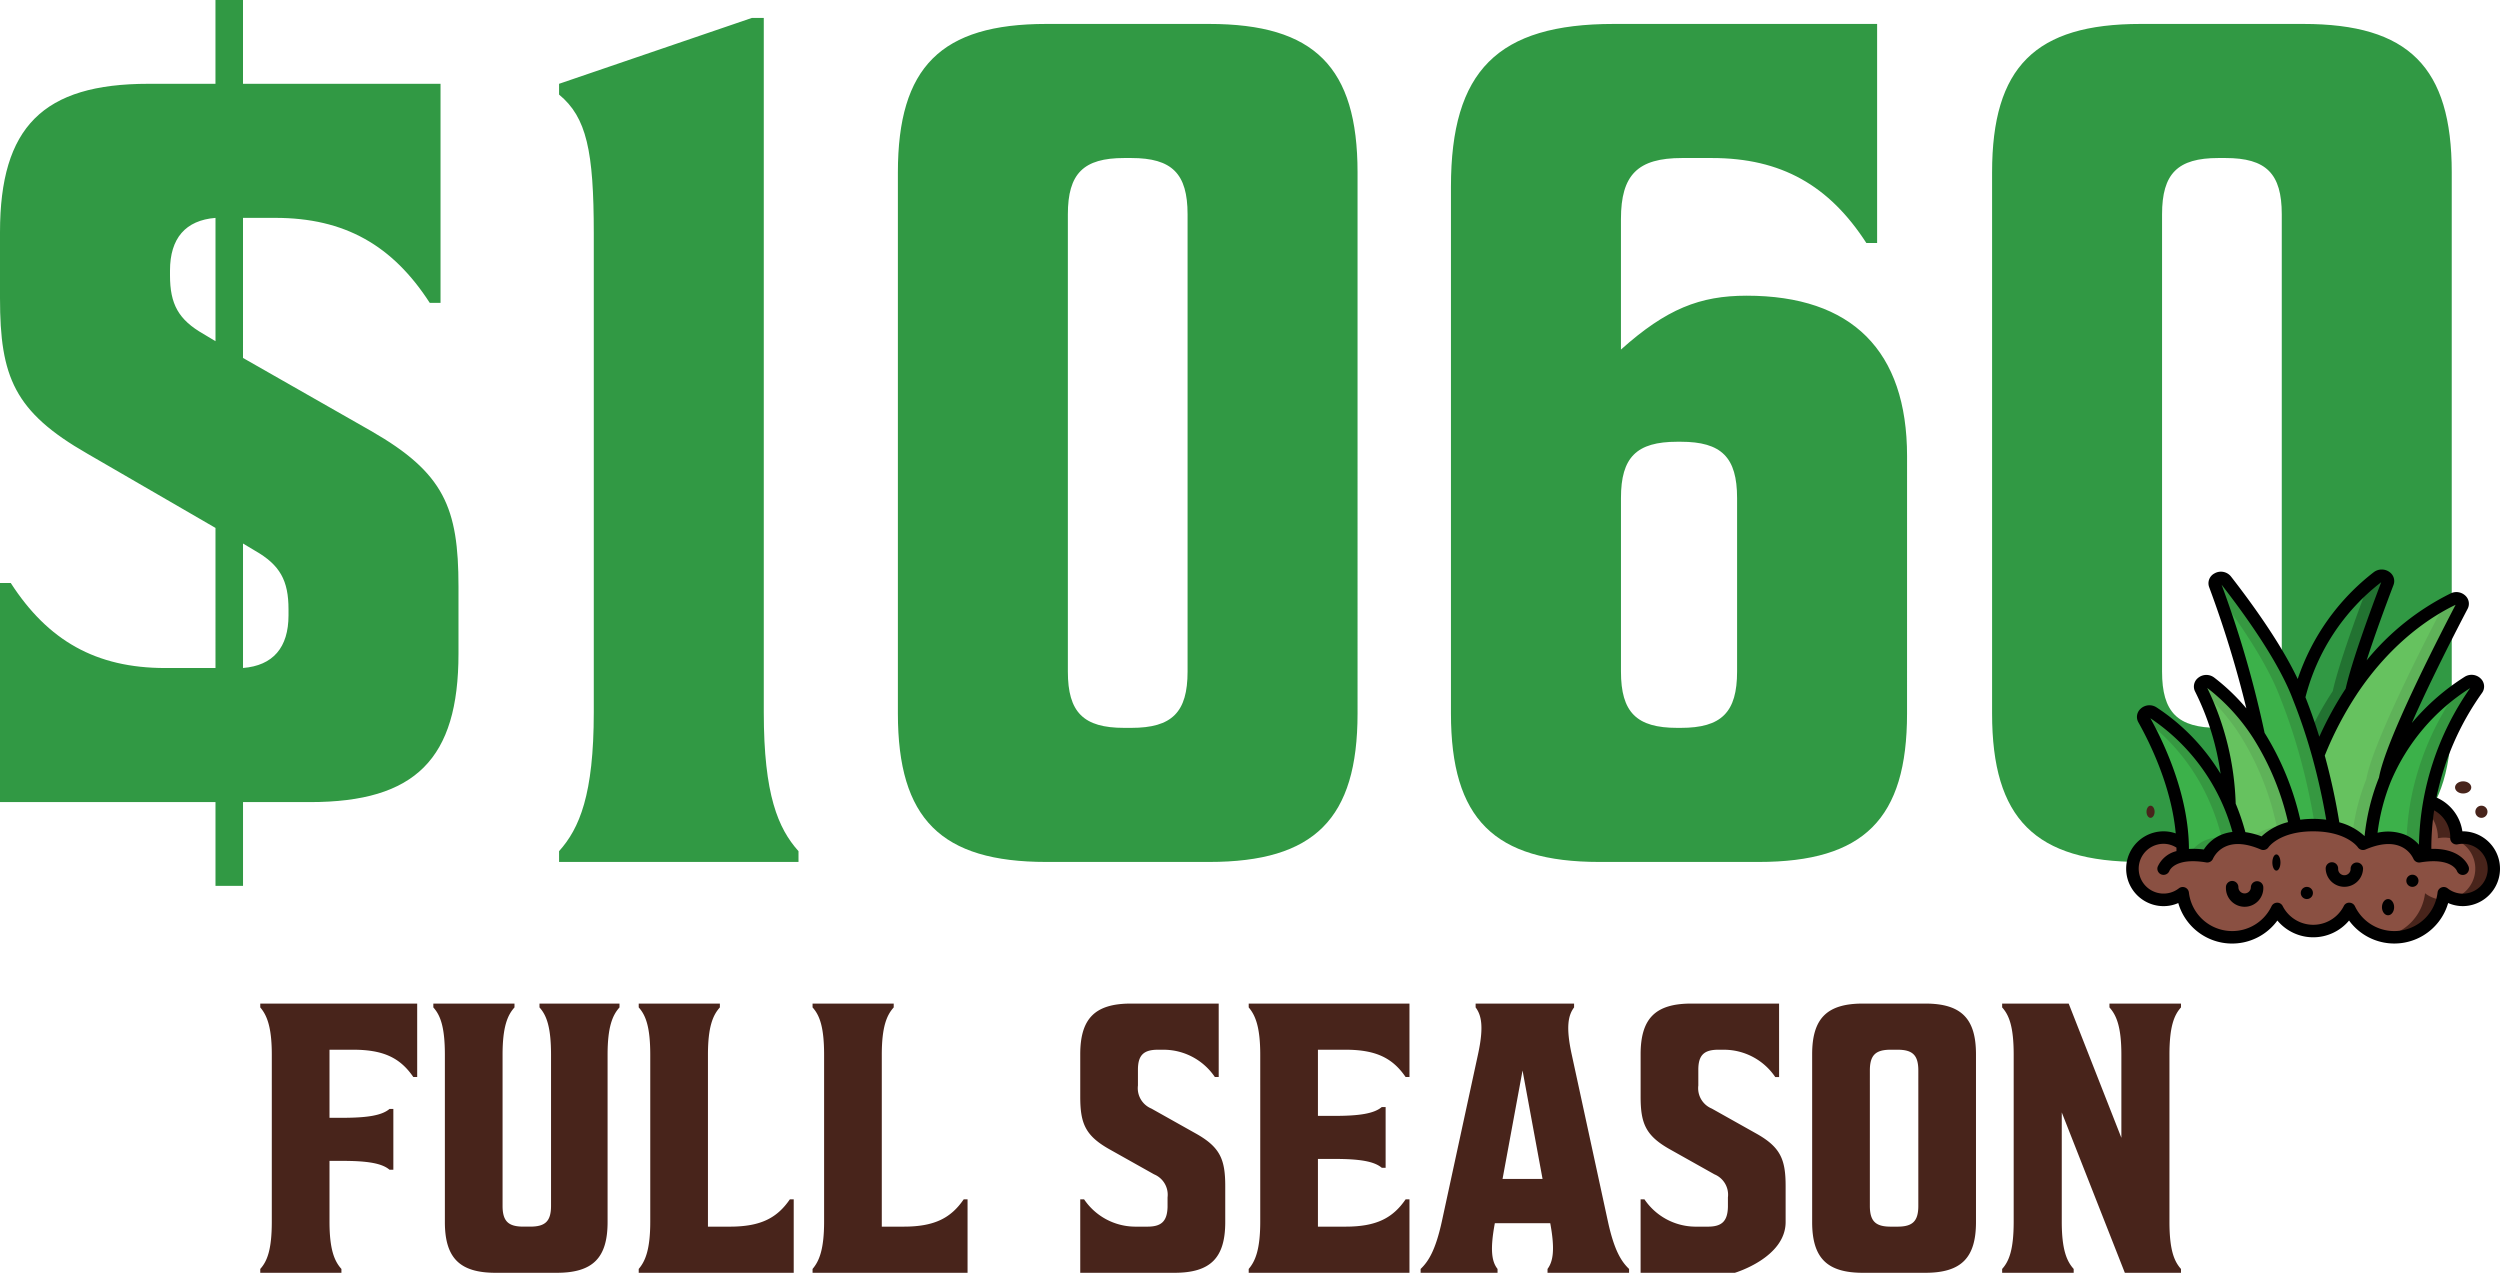 <svg xmlns="http://www.w3.org/2000/svg" width="461.512" height="234.964" viewBox="0 0 461.512 234.964">
  <g id="Bareffoot_Lux_Img" data-name="Bareffoot Lux Img" transform="translate(30.525 -37.88)">
    <path id="Path_10052" data-name="Path 10052" d="M-177.216,0h14.981V-.71c-1.278-1.42-2.2-3.55-2.2-8.733V-20.661h2.343c4.615,0,7.313.426,8.733,1.633h.71V-30.246h-.71c-1.42,1.207-4.118,1.633-8.733,1.633h-2.343V-41.18h4.4c5.751,0,8.733,1.633,11.076,5.041h.71V-49.7h-28.968v.71c1.207,1.42,2.13,3.55,2.13,8.733V-9.443c0,5.183-.852,7.313-2.13,8.733ZM-113.1-9.372V-40.257c0-5.183.923-7.313,2.2-8.733v-.71H-125.67v.71c1.278,1.42,2.13,3.55,2.13,8.733v27.9c0,2.84-1.065,3.834-3.834,3.834h-1.278c-2.769,0-3.834-.994-3.834-3.834v-27.9c0-5.183.923-7.313,2.2-8.733v-.71h-14.981v.71c1.278,1.42,2.13,3.55,2.13,8.733V-9.372c0,6.6,2.7,9.372,9.372,9.372h11.289C-115.8,0-113.1-2.769-113.1-9.372ZM-92.371-49.7h-14.981v.71c1.278,1.42,2.13,3.55,2.13,8.733V-9.443c0,5.183-.923,7.313-2.13,8.733V0h28.613V-13.561h-.71c-2.343,3.408-5.325,5.041-11.076,5.041h-4.047V-40.257c0-5.183.923-7.313,2.2-8.733Zm32.092,0H-75.26v.71c1.278,1.42,2.13,3.55,2.13,8.733V-9.443c0,5.183-.923,7.313-2.13,8.733V0h28.613V-13.561h-.71C-49.7-10.153-52.682-8.52-58.433-8.52H-62.48V-40.257c0-5.183.923-7.313,2.2-8.733Zm59.995,0H-16.472c-6.674,0-9.372,2.769-9.372,9.372v7.81c0,4.97.923,7.242,5.538,9.8l8.094,4.544a4.07,4.07,0,0,1,2.485,4.26v1.775C-9.8-9.514-10.863-8.52-13.419-8.52h-2.343a11.438,11.438,0,0,1-9.372-5.041h-.71V0H-8.449C-1.775,0,.923-2.769.923-9.372v-6.6c0-4.97-.923-7.242-5.538-9.8l-8.094-4.544a4.07,4.07,0,0,1-2.485-4.26v-2.911c0-2.7,1.065-3.692,3.692-3.692h1.136A11.438,11.438,0,0,1-.994-36.139h.71ZM5.254,0H34.932V-13.561h-.71C31.879-10.153,28.9-8.52,23.146-8.52H18.034v-12.5h3.053c4.615,0,7.313.426,8.733,1.633h.71V-30.6h-.71c-1.42,1.207-4.118,1.633-8.733,1.633H18.034V-41.18h5.112c5.751,0,8.733,1.633,11.076,5.041h.71V-49.7H5.254v.71c1.207,1.42,2.13,3.55,2.13,8.733V-9.443c0,5.183-.923,7.313-2.13,8.733ZM51.191-.71c-1.065-1.349-1.42-3.479-.5-8.449H60.918c.923,4.97.5,7.1-.5,8.449V0H75.473V-.71c-1.491-1.42-2.769-3.55-3.9-8.733L64.894-40.257c-1.136-5.183-.639-7.313.426-8.733v-.71H47.144v.71c1.065,1.42,1.562,3.55.426,8.733L40.9-9.443C39.76-4.26,38.482-2.13,36.991-.71V0h14.2Zm4.615-36.636L59.5-17.324H52.114ZM103.163-49.7H86.975c-6.674,0-9.372,2.769-9.372,9.372v7.81c0,4.97.923,7.242,5.538,9.8l8.094,4.544a4.07,4.07,0,0,1,2.485,4.26v1.775c-.071,2.627-1.136,3.621-3.692,3.621H87.685a11.438,11.438,0,0,1-9.372-5.041H77.6V0H95s9.372-2.769,9.372-9.372v-6.6c0-4.97-.923-7.242-5.538-9.8l-8.094-4.544a4.07,4.07,0,0,1-2.485-4.26v-2.911c0-2.7,1.065-3.692,3.692-3.692h1.136a11.438,11.438,0,0,1,9.372,5.041h.71Zm6.106,9.372V-9.372c0,6.6,2.7,9.372,9.372,9.372h11.5c6.674,0,9.372-2.769,9.372-9.372V-40.328c0-6.6-2.7-9.372-9.372-9.372h-11.5C111.967-49.7,109.269-46.931,109.269-40.328Zm19.6,27.974c0,2.84-1.065,3.834-3.834,3.834h-1.278c-2.769,0-3.834-.994-3.834-3.834V-37.346c0-2.84,1.065-3.834,3.834-3.834h1.278c2.769,0,3.834.994,3.834,3.834ZM144.343-48.99c1.278,1.42,2.13,3.55,2.13,8.733V-9.443c0,5.183-.852,7.313-2.13,8.733V0h13.206V-.71c-1.278-1.42-2.2-3.55-2.2-8.733V-29.607L166.992,0h10.366V-.71c-1.278-1.42-2.13-3.55-2.13-8.733V-40.257c0-5.183.852-7.313,2.13-8.733v-.71H164.152v.71c1.278,1.42,2.2,3.55,2.2,8.733v15.336L156.626-49.7H144.343Z" transform="translate(194.738 272.844)" fill="#48241b"/>
    <g id="Group_390" data-name="Group 390" transform="translate(0 0)">
      <path id="Path_10051" data-name="Path 10051" d="M-226.525-11.05h39.78V4.42h5.083V-11.05h12.376c19.448,0,27.4-7.956,27.4-27.4V-50.83c0-14.586-2.652-21-16.133-28.73l-23.647-13.481V-118.9h5.967c12.818,0,21.658,5.083,28.509,15.691h1.989V-143.65h-36.465v-15.47h-5.083v15.47h-12.376c-19.448,0-27.4,7.956-27.4,27.4v12.155c0,14.586,2.652,21,16.133,28.73l23.647,13.7V-35.8h-9.282c-12.818,0-21.658-5.083-28.509-15.691h-1.989Zm47.073-46.41c4.641,2.652,6.188,5.525,6.188,10.829v1.1c0,5.967-2.873,9.282-8.4,9.724V-58.786Zm-15.691-50.83v-.884c0-5.967,2.873-9.282,8.4-9.724v22.763l-2.21-1.326C-193.6-100.113-195.143-102.986-195.143-108.29ZM-123.318,0h44.2V-1.989c-3.757-4.2-6.409-10.387-6.409-25.636v-128.18h-2.21l-35.581,12.155v1.989c5.083,4.2,6.409,10.387,6.409,25.636v88.4c0,15.249-2.652,21.437-6.409,25.636Zm89.947-154.7c-19.448,0-27.4,7.956-27.4,27.4V-27.4c0,19.448,7.956,27.4,27.4,27.4H-3.315c19.448,0,27.4-7.956,27.4-27.4V-127.3c0-19.448-7.956-27.4-27.4-27.4Zm15.691,24.752c7.514,0,10.387,2.873,10.387,10.387v84.422c0,7.514-2.873,10.387-10.387,10.387h-1.326c-7.514,0-10.387-2.873-10.387-10.387v-84.422c0-7.514,2.873-10.387,10.387-10.387ZM125.528-74.919c0-19.448-10.166-29.614-29.614-29.614-8.619,0-14.807,2.431-23.205,9.945v-24.089c0-8.177,3.094-11.271,11.271-11.271h5.525c12.818,0,21.658,5.083,28.509,15.691H120V-154.7H71.383c-21.437,0-30.056,8.619-30.056,30.056V-27.4c0,19.448,7.956,27.4,27.4,27.4H98.124c19.448,0,27.4-7.956,27.4-27.4ZM83.1-77.571h.663c7.514,0,10.387,2.873,10.387,10.387v32.045c0,7.514-2.873,10.387-10.387,10.387H83.1c-7.514,0-10.387-2.873-10.387-10.387V-67.184C72.709-74.7,75.582-77.571,83.1-77.571ZM168.623-154.7c-19.448,0-27.4,7.956-27.4,27.4V-27.4c0,19.448,7.956,27.4,27.4,27.4h30.056c19.448,0,27.4-7.956,27.4-27.4V-127.3c0-19.448-7.956-27.4-27.4-27.4Zm15.691,24.752c7.514,0,10.387,2.873,10.387,10.387v84.422c0,7.514-2.873,10.387-10.387,10.387h-1.326c-7.514,0-10.387-2.873-10.387-10.387v-84.422c0-7.514,2.873-10.387,10.387-10.387Z" transform="translate(196 197)" fill="#319944"/>
      <g id="_013---Grass" data-name="013---Grass" transform="translate(361.981 143.015)">
        <path id="Shape" d="M58.84,19.421a51.671,51.671,0,0,0-8.8,20.714,49.316,49.316,0,0,0-.748,9.966c-.345.023-.713.081-1.1.138,0,0-2.048-5.11-9.034-2.808A37.87,37.87,0,0,1,57.183,18.086c1.013-.644,2.313.4,1.657,1.335Z" transform="translate(5.904 2.697)" fill="#3cb14a"/>
        <path id="Shape-2" data-name="Shape" d="M56.307,18.086c-.542.345-1.116.728-1.711,1.151a.888.888,0,0,1-.084.186,51.671,51.671,0,0,0-8.8,20.714,49.37,49.37,0,0,0-.748,7.553,5.844,5.844,0,0,1,2.348,2.549c.391-.058.76-.115,1.1-.138a49.317,49.317,0,0,1,.748-9.966,51.671,51.671,0,0,1,8.8-20.714c.656-.932-.644-1.979-1.657-1.335Z" transform="translate(6.78 2.697)" fill="#369841"/>
        <path id="Shape-3" data-name="Shape" d="M57.36,6.036c-3.533,6.744-13.142,25.5-14.224,31.981a39.1,39.1,0,0,0-2.727,11.416c-.414.138-.863.311-1.323.506,0,0-1.427-2.14-5.4-3.038v-.012A117.91,117.91,0,0,0,30.8,33.563a64.594,64.594,0,0,1,6.145-11.819v-.012c6.8-10.242,14.661-15.018,18.8-16.986.978-.46,2.06.414,1.611,1.289Z" transform="translate(4.645 0.696)" fill="#66c25f"/>
        <path id="Shape-4" data-name="Shape" d="M54.923,4.747c-.526.25-1.112.545-1.747.891a.885.885,0,0,1-.094.4c-3.533,6.744-13.142,25.5-14.224,31.981a39.012,39.012,0,0,0-2.577,10.221,6.589,6.589,0,0,1,1.978,1.7c.46-.2.909-.368,1.323-.506A39.1,39.1,0,0,1,42.31,38.016C43.392,31.537,53,12.779,56.534,6.036c.449-.875-.633-1.749-1.611-1.289Z" transform="translate(5.471 0.696)" fill="#5fb259"/>
        <path id="Shape-5" data-name="Shape" d="M36.193,47.381a18.114,18.114,0,0,0-7.077-.1,51.362,51.362,0,0,0-6.79-16.905A194.726,194.726,0,0,0,14.258,2.661c-.414-1.1,1.3-1.818,2.048-.852,4.419,5.673,10.783,14.535,13.43,21.635A103.685,103.685,0,0,1,33.3,34.055,117.907,117.907,0,0,1,36.193,47.381Z" transform="translate(2.141 0.204)" fill="#3cb14a"/>
        <path id="Shape-6" data-name="Shape" d="M14.949,4.557c4.143,5.542,9.084,12.849,11.335,18.888a103.686,103.686,0,0,1,3.567,10.61,118.085,118.085,0,0,1,2.825,12.932,17.172,17.172,0,0,1,3.516.395A117.91,117.91,0,0,0,33.3,34.055a103.685,103.685,0,0,0-3.567-10.61c-2.647-7.1-9.011-15.962-13.43-21.635-.748-.967-2.463-.253-2.048.852.221.594.453,1.234.69,1.9Z" transform="translate(2.141 0.204)" fill="#369841"/>
        <path id="Shape-7" data-name="Shape" d="M44.087,2.311c-1.933,5.064-5.581,14.96-6.675,19.966v.012a64.593,64.593,0,0,0-6.145,11.819A103.686,103.686,0,0,0,27.7,23.5,40.057,40.057,0,0,1,42.223,1.264c.875-.679,2.233.069,1.864,1.047Z" transform="translate(4.177 0.151)" fill="#319944"/>
        <path id="Shape-8" data-name="Shape" d="M41.939,1.264c-.532.41-1.113.882-1.726,1.413-1.964,5.159-5.469,14.708-6.537,19.6v.012a62.619,62.619,0,0,0-4.09,7.219c.513,1.57.983,3.113,1.4,4.6a64.594,64.594,0,0,1,6.145-11.822v-.012c1.093-5.006,4.741-14.9,6.675-19.966.368-.978-.99-1.726-1.864-1.047Z" transform="translate(4.462 0.151)" fill="#227231"/>
        <path id="Shape-9" data-name="Shape" d="M29.467,44.782c-4.385.817-5.938,3.153-5.938,3.153a12.713,12.713,0,0,0-4.223-1.093,39.747,39.747,0,0,0-2.014-6.1,51.251,51.251,0,0,0-5.328-21.428c-.495-.967.875-1.853,1.784-1.162a37.868,37.868,0,0,1,8.93,9.724A51.361,51.361,0,0,1,29.467,44.782Z" transform="translate(1.788 2.7)" fill="#66c25f"/>
        <path id="Shape-10" data-name="Shape" d="M22.678,27.876a37.868,37.868,0,0,0-8.93-9.724c-.909-.69-2.279.2-1.784,1.162.054.108.115.23.168.345a38.45,38.45,0,0,1,7.094,8.217,51.361,51.361,0,0,1,6.79,16.905,10.625,10.625,0,0,0-5.127,2.3,14.719,14.719,0,0,1,2.641.852s1.554-2.336,5.938-3.153A51.362,51.362,0,0,0,22.678,27.876Z" transform="translate(1.788 2.7)" fill="#5fb259"/>
        <path id="Shape-11" data-name="Shape" d="M20.683,46.107A6.059,6.059,0,0,0,14.55,49.5a12.525,12.525,0,0,0-4.534-.058c.023-.713.023-1.427.012-2.14C9.739,37.89,5.493,28.937,2.846,24.219c-.529-.932.771-1.864,1.726-1.231a37.58,37.58,0,0,1,14.1,17.02A39.746,39.746,0,0,1,20.683,46.107Z" transform="translate(0.411 3.435)" fill="#3cb14a"/>
        <path id="Shape-12" data-name="Shape" d="M18.669,40.007a37.581,37.581,0,0,0-14.1-17.02c-.946-.627-2.226.282-1.735,1.2a37.631,37.631,0,0,1,12.38,15.815,39.747,39.747,0,0,1,2.014,6.1A6.1,6.1,0,0,0,11.192,49.3a14.348,14.348,0,0,1,3.357.2,6.059,6.059,0,0,1,6.134-3.395,39.746,39.746,0,0,0-2.014-6.1Z" transform="translate(0.411 3.435)" fill="#369841"/>
        <path id="Shape-13" data-name="Shape" d="M67.746,49.626a5.728,5.728,0,0,1-9.275,4.523,9.2,9.2,0,0,1-17.435,2.9,7.48,7.48,0,0,1-13.326,0,9.2,9.2,0,0,1-17.435-2.9A5.745,5.745,0,1,1,6.754,43.872a5.6,5.6,0,0,1,3.533,1.254c.012.713.012,1.427-.012,2.14a12.525,12.525,0,0,1,4.534.058,6.059,6.059,0,0,1,6.134-3.395,12.713,12.713,0,0,1,4.223,1.093s1.554-2.336,5.938-3.153a18.114,18.114,0,0,1,7.077.1v.012c3.97.9,5.4,3.038,5.4,3.038.46-.2.909-.368,1.323-.506,6.985-2.3,9.034,2.808,9.034,2.808.391-.058.76-.115,1.1-.138a49.317,49.317,0,0,1,.748-9.966,6.911,6.911,0,0,1,5.052,6.652c0,.046-.012.092-.012.127a6.419,6.419,0,0,1,1.162-.127,5.754,5.754,0,0,1,5.754,5.754Z" transform="translate(0.151 5.613)" fill="#8a5042"/>
        <path id="Shape-14" data-name="Shape" d="M48.905,51.93a9.206,9.206,0,0,1-7.365,7.964,9.082,9.082,0,0,0,10.587-6.759A5.732,5.732,0,0,1,48.905,51.93Z" transform="translate(6.264 7.831)" fill="#48241b"/>
        <path id="Shape-15" data-name="Shape" d="M54.852,43.872A6.418,6.418,0,0,0,53.689,44c0-.035.012-.081.012-.127a6.911,6.911,0,0,0-5.052-6.652c-.115.632-.207,1.28-.3,1.931a6.86,6.86,0,0,1,1.9,4.721c0,.046-.012.092-.012.127a6.419,6.419,0,0,1,1.162-.127,5.738,5.738,0,0,1,1.714,11.219,5.558,5.558,0,0,0,1.739.289,5.754,5.754,0,1,0,0-11.508Z" transform="translate(7.291 5.613)" fill="#48241b"/>
        <g id="Group_389" data-name="Group 389" transform="translate(0 0)">
          <path id="Shape-16" data-name="Shape" d="M62.06,48.333a8.08,8.08,0,0,0-4.786-6.242,50.831,50.831,0,0,1,8.411-19.306,2.023,2.023,0,0,0-.2-2.615,2.4,2.4,0,0,0-3.015-.354,42.057,42.057,0,0,0-9.746,8.524c3.486-7.929,8.336-17.333,10.3-21.075a2.024,2.024,0,0,0-.345-2.373A2.407,2.407,0,0,0,59.9,4.411,46.738,46.738,0,0,0,44.385,16.772c1.523-4.742,3.588-10.313,4.955-13.9A2.028,2.028,0,0,0,48.617.475,2.429,2.429,0,0,0,45.694.5,41.691,41.691,0,0,0,31.661,20.217C28.613,13.775,23.443,6.56,19.358,1.31A2.378,2.378,0,0,0,16.294.722a2.053,2.053,0,0,0-.974,2.544,200.4,200.4,0,0,1,6.861,22.363,37.836,37.836,0,0,0-5.95-5.693,2.4,2.4,0,0,0-2.97.081,2.03,2.03,0,0,0-.536,2.518,48.983,48.983,0,0,1,4.7,15.173A38.35,38.35,0,0,0,5.618,25.463a2.388,2.388,0,0,0-2.96.245,2.021,2.021,0,0,0-.405,2.509c2.388,4.264,6.12,12.106,6.892,20.5A6.71,6.71,0,0,0,6.9,48.333a6.9,6.9,0,0,0,0,13.81,6.734,6.734,0,0,0,2.714-.57A10.343,10.343,0,0,0,27.909,64.8a8.622,8.622,0,0,0,13.234,0,10.343,10.343,0,0,0,18.291-3.231,6.734,6.734,0,0,0,2.709.57,6.9,6.9,0,1,0-.083-13.81ZM63.5,21.887a52.2,52.2,0,0,0-9.456,28.918,7,7,0,0,0-2.577-1.848,8.675,8.675,0,0,0-5.064-.364,37.793,37.793,0,0,1,2.442-9.443A37.711,37.711,0,0,1,63.5,21.887ZM60.808,6.522C56.8,14.2,47.834,31.839,46.669,38.4a40.3,40.3,0,0,0-2.662,10.817,10.972,10.972,0,0,0-4.664-2.549,118.816,118.816,0,0,0-2.686-12.322,63.639,63.639,0,0,1,5.891-11.278c.02-.03.038-.06.055-.091,6.614-9.914,14.21-14.558,18.2-16.461ZM47.077,2.343C45.047,7.69,41.634,17,40.517,21.988a64.58,64.58,0,0,0-4.868,8.883c-.778-2.509-1.635-4.948-2.559-7.289A39.012,39.012,0,0,1,47.077,2.343ZM30.808,24.076a102.416,102.416,0,0,1,3.527,10.492,118.743,118.743,0,0,1,2.59,11.623,18.111,18.111,0,0,0-4.786,0,52.271,52.271,0,0,0-6.592-16.04A195.164,195.164,0,0,0,17.607,2.8c4.631,5.959,10.659,14.452,13.2,21.274ZM14.96,21.865A36.8,36.8,0,0,1,23.495,31.2a49.814,49.814,0,0,1,6.381,15.43,11.066,11.066,0,0,0-4.886,2.635A13.925,13.925,0,0,0,22,48.482a41.172,41.172,0,0,0-1.787-5.258A52.418,52.418,0,0,0,14.96,21.865ZM19.61,48.449a7.605,7.605,0,0,0-2.03.51,7.1,7.1,0,0,0-3.246,2.726,14.73,14.73,0,0,0-2.752-.1c-.045-9.717-4.332-19.076-7.117-24.128A37.12,37.12,0,0,1,19.613,48.449ZM62.143,59.841a4.565,4.565,0,0,1-2.816-.99,1.151,1.151,0,0,0-1.848.777A8.045,8.045,0,0,1,42.225,62.16a1.151,1.151,0,0,0-1.022-.654,1.069,1.069,0,0,0-1.036.625,6.329,6.329,0,0,1-11.278,0,1.109,1.109,0,0,0-1.036-.625,1.151,1.151,0,0,0-1.022.654,8.045,8.045,0,0,1-15.254-2.532,1.151,1.151,0,0,0-1.848-.777A4.594,4.594,0,1,1,6.9,50.635a4.423,4.423,0,0,1,2.38.709v.641a5.12,5.12,0,0,0-3.469,2.89,1.137,1.137,0,0,0,.7,1.428,1.167,1.167,0,0,0,1.47-.671c.043-.1,1.077-2.512,6.79-1.56a1.151,1.151,0,0,0,1.259-.707,4.718,4.718,0,0,1,2.434-2.281c1.681-.7,3.834-.491,6.4.609a1.165,1.165,0,0,0,1.4-.409c.077-.121,2.132-2.951,8.248-2.951s8.171,2.83,8.249,2.94a1.151,1.151,0,0,0,1.411.419c2.547-1.092,4.687-1.3,6.362-.625a4.676,4.676,0,0,1,2.473,2.3,1.151,1.151,0,0,0,1.259.707c5.653-.944,6.722,1.407,6.783,1.556a1.151,1.151,0,0,0,2.175-.753c-.053-.159-1.241-3.443-6.892-3.307a47.445,47.445,0,0,1,.516-7.106,5.718,5.718,0,0,1,2.983,4.942c-.006.049-.015.153-.015.2a1.151,1.151,0,0,0,.414.884,1.163,1.163,0,0,0,.943.249,5.315,5.315,0,0,1,.96-.108,4.6,4.6,0,1,1,0,9.206Z" transform="translate(0 0)"/>
          <path id="Shape-17" data-name="Shape" d="M37.754,47A1.151,1.151,0,0,0,36.6,48.151a1.151,1.151,0,1,1-2.3,0,1.151,1.151,0,1,0-2.3,0,3.452,3.452,0,0,0,6.9,0A1.151,1.151,0,0,0,37.754,47Z" transform="translate(4.826 7.087)"/>
          <path id="Shape-18" data-name="Shape" d="M21.754,50A1.151,1.151,0,0,0,20.6,51.151a1.151,1.151,0,0,1-2.3,0,1.151,1.151,0,1,0-2.3,0,3.452,3.452,0,1,0,6.9,0A1.151,1.151,0,0,0,21.754,50Z" transform="translate(2.413 7.54)"/>
          <ellipse id="Oval" cx="0.749" cy="1.499" rx="0.749" ry="1.499" transform="translate(26.98 52.591)"/>
          <ellipse id="Oval-2" data-name="Oval" cx="0.749" cy="1.124" rx="0.749" ry="1.124" transform="translate(3.747 43.597)" fill="#48241b"/>
          <circle id="Oval-3" data-name="Oval" cx="1.124" cy="1.124" r="1.124" transform="translate(32.226 58.586)"/>
          <circle id="Oval-4" data-name="Oval" cx="1.124" cy="1.124" r="1.124" transform="translate(51.712 56.338)"/>
          <circle id="Oval-5" data-name="Oval" cx="1.124" cy="1.124" r="1.124" transform="translate(64.452 43.597)" fill="#48241b"/>
          <ellipse id="Oval-6" data-name="Oval" cx="1.499" cy="1.124" rx="1.499" ry="1.124" transform="translate(60.705 39.101)" fill="#48241b"/>
          <ellipse id="Oval-7" data-name="Oval" cx="1.124" cy="1.499" rx="1.124" ry="1.499" transform="translate(47.215 60.834)"/>
        </g>
      </g>
    </g>
  </g>
</svg>
